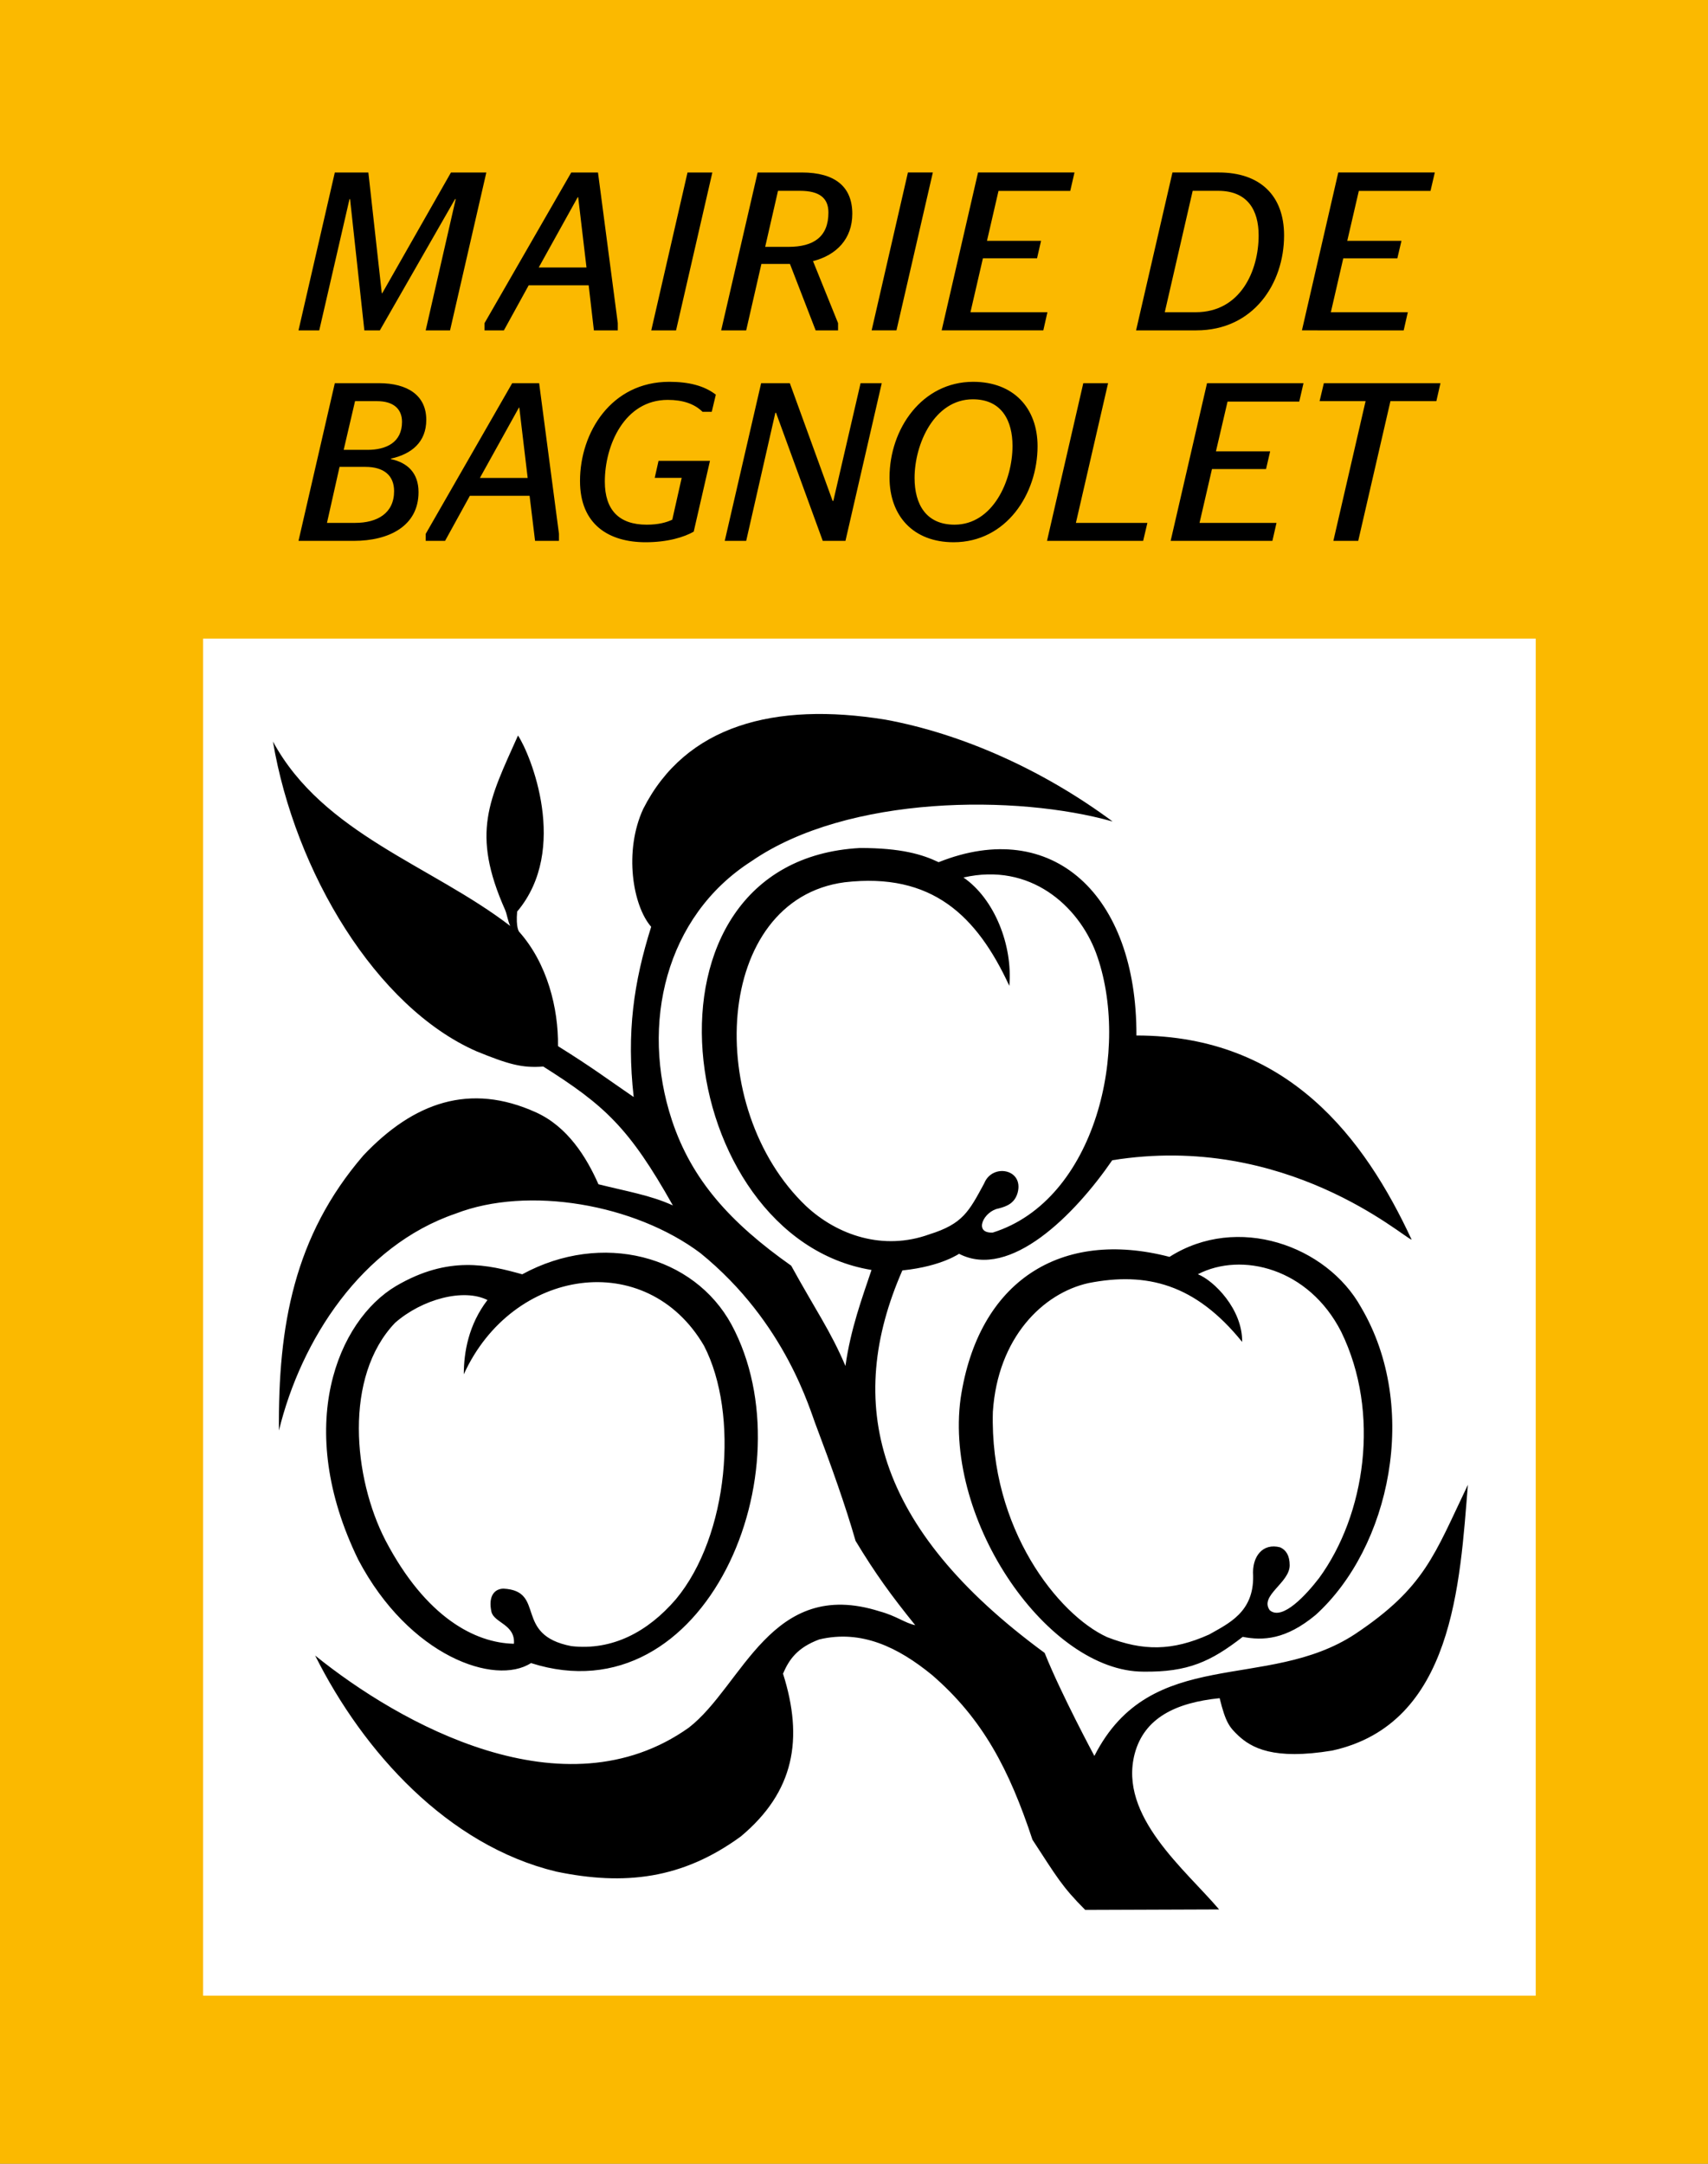 <?xml version="1.0" encoding="UTF-8" standalone="no"?>
<!-- Created with Inkscape (http://www.inkscape.org/) -->

<svg
   xmlns:dc="http://purl.org/dc/elements/1.1/"
   xmlns:cc="http://creativecommons.org/ns#"
   xmlns:rdf="http://www.w3.org/1999/02/22-rdf-syntax-ns#"
   xmlns:svg="http://www.w3.org/2000/svg"
   xmlns="http://www.w3.org/2000/svg"
   xmlns:sodipodi="http://sodipodi.sourceforge.net/DTD/sodipodi-0.dtd"
   xmlns:inkscape="http://www.inkscape.org/namespaces/inkscape"
   id="svg2"
   version="1.1"
   inkscape:version="0.91 r13725"
   xml:space="preserve"
   width="600"
   height="760"
   viewBox="0 0 600 760"
   sodipodi:docname="Logo Bagnolet.svg"><rect x="0" y="0" width="600" height="760" fill="#808080" stroke="none"/><defs
     id="defs6"><clipPath
       clipPathUnits="userSpaceOnUse"
       id="clipPath18"><path
         d="m 0,0 595.276,0 0,765.354 L 0,765.354 0,0 Z"
         id="path20"
         inkscape:connector-curvature="0" /></clipPath><clipPath
       clipPathUnits="userSpaceOnUse"
       id="clipPath62"><path
         d="m 0,0 595.275,0 0,765.354 L 0,765.354 0,0 Z"
         id="path64"
         inkscape:connector-curvature="0" /></clipPath><clipPath
       clipPathUnits="userSpaceOnUse"
       id="clipPath94"><path
         d="m 0,0 595.276,0 0,765.354 L 0,765.354 0,0 Z"
         id="path96"
         inkscape:connector-curvature="0" /></clipPath><clipPath
       clipPathUnits="userSpaceOnUse"
       id="clipPath156"><path
         d="m 0,0 595.275,0 0,571.481 L 0,571.481 0,0 Z"
         id="path158"
         inkscape:connector-curvature="0" /></clipPath></defs><sodipodi:namedview
     pagecolor="#ffffff"
     bordercolor="#666666"
     borderopacity="1"
     objecttolerance="10"
     gridtolerance="10"
     guidetolerance="10"
     inkscape:pageopacity="0"
     inkscape:pageshadow="2"
     inkscape:window-width="1280"
     inkscape:window-height="691"
     id="namedview4"
     showgrid="false"
     inkscape:zoom="0.62787241"
     inkscape:cx="420.79449"
     inkscape:cy="457.89954"
     inkscape:window-x="0"
     inkscape:window-y="1"
     inkscape:window-maximized="1"
     inkscape:current-layer="g10" /><g
     id="g10"
     inkscape:groupmode="layer"
     inkscape:label="Logo Bagnolet"
     transform="matrix(1.25,0,0,-1.25,-629.76,1567.236)"><path
       d="m 503.808,645.789 480,0 0,608.309 -480,0 z"
       style="fill:#fbb900;fill-opacity:1;fill-rule:nonzero;stroke:none"
       id="path26"
       inkscape:connector-curvature="0"
       sodipodi:nodetypes="ccccc" /><path
       d="m 560.887,693.028 374.51,0 0,381.311 -374.51,0 0,-381.311 z"
       style="fill:#ffffff;fill-opacity:1;fill-rule:nonzero;stroke:none"
       id="path56"
       inkscape:connector-curvature="0" /><path
       d="m 597.902,1205.321 9.428,0 3.771,-33.912 0.137,0 19.304,33.912 9.94,0 -10.197,-44.365 -6.847,0 8.439,36.887 -0.183,0 -21.135,-36.887 -4.357,0 -4.018,36.887 -0.156,0 -8.503,-36.887 -5.831,0 10.206,44.365 z m 42.077,-42.324 24.366,42.324 7.515,0 5.565,-42.324 0,-2.041 -6.718,0 -1.464,12.659 -16.86,0 -6.966,-12.659 -5.437,0 0,2.041 z m 15.222,15.624 13.428,0 -2.334,19.762 -0.128,0 -10.965,-19.762 z m 41.821,26.7 6.975,0 -10.197,-44.365 -6.966,0 10.187,44.365 z m 28.787,-25.702 -8.027,0 -4.275,-18.663 -7.03,0 10.252,44.365 12.403,0 c 9.382,0 14.197,-4.018 14.197,-11.606 0,-7.002 -4.384,-11.597 -11.039,-13.3 l 7.039,-17.419 0,-2.041 -6.297,0 -7.222,18.663 z m -0.421,4.806 c 7.094,0 11.231,2.828 11.231,9.647 0,4.027 -2.462,6.096 -7.991,6.096 l -6.178,0 -3.606,-15.743 6.544,0 z m 33.574,20.897 7.002,0 -10.224,-44.365 -6.975,0 10.197,44.365 z m 19.707,0 27.102,0 -1.19,-5.181 -20.164,0 -3.24,-14.032 15.194,0 -1.126,-4.915 -15.213,0 -3.497,-15.139 21.629,0 -1.153,-5.098 -28.567,0 10.224,44.365 z m 54.635,0 13.052,0 c 11.542,0 18.315,-6.453 18.315,-17.675 0,-13.556 -8.613,-26.691 -24.659,-26.691 l -16.933,0 10.224,44.365 z m 6.526,-39.267 c 12.613,0 17.693,11.67 17.693,21.592 0,7.094 -3.112,12.521 -11.359,12.521 l -7.176,0 -7.844,-34.114 8.686,0 z m 40.072,39.267 27.13,0 -1.208,-5.181 -20.146,0 -3.249,-14.032 15.231,0 -1.162,-4.925 -15.194,0 -3.487,-15.13 21.629,0 -1.162,-5.107 -28.594,0.01 10.215,44.365 z m -281.999,-59.203 12.375,0 c 8.146,0 13.327,-3.478 13.327,-10.297 0,-6.261 -4.128,-9.62 -9.913,-10.901 l 0,-0.146 c 4.641,-0.998 7.734,-3.872 7.734,-9.272 0,-9.538 -8.302,-13.693 -18.187,-13.693 l -15.542,0 10.206,44.31 z m 5.712,-39.258 c 6.206,0 10.947,2.691 10.947,8.924 0,4.375 -2.847,6.81 -8.036,6.81 l -7.295,0 -3.533,-15.734 7.917,0 z m 3.46,20.521 c 5.281,0 9.711,2.078 9.711,7.872 0,3.771 -2.581,5.812 -6.993,5.812 l -6.206,0 -3.194,-13.684 6.682,0 z m 16.375,-23.597 24.302,42.333 7.57,0 5.574,-42.333 0,-1.977 -6.718,0 -1.538,12.659 -16.787,0 -6.966,-12.659 -5.437,0 0,1.977 z m 15.222,15.707 13.428,0 -2.352,19.762 -0.11,0 -10.965,-19.762 z m 28.137,-0.86 c 0,13.657 8.796,27.871 25.07,27.871 5.501,0 9.821,-1.089 13.098,-3.606 l -1.144,-4.824 -2.59,0 c -2.27,2.233 -5.501,3.35 -9.785,3.35 -12.137,0 -17.675,-12.723 -17.675,-22.956 0,-7.991 4,-12.11 11.762,-12.11 3.332,0 5.529,0.631 7.194,1.4 l 2.645,11.762 -7.579,0 1.071,4.769 14.453,0 -4.567,-19.89 c -2.664,-1.529 -7.304,-2.975 -13.51,-2.975 -10.325,0 -18.444,4.952 -18.444,17.208 m 50.901,27.487 8.064,0 12.018,-33.061 0.211,0 7.652,33.061 5.95,0 -10.197,-44.31 -6.38,0 -13.126,35.981 -0.201,0 -8.192,-35.981 -6.023,0 10.224,44.31 z m 36.082,-26.498 c 0,13.675 9.144,26.883 23.514,26.883 11.304,0 18.087,-7.332 18.087,-18.096 0,-13.391 -8.778,-26.983 -23.597,-26.983 -11.286,0 -18.004,7.35 -18.004,18.196 m 34.562,8.879 c 0,7.002 -2.975,13.089 -11.149,13.089 -10.782,0 -16.375,-12.494 -16.375,-22.096 0,-7.478 3.286,-13.135 11.231,-13.135 10.764,0 16.293,12.366 16.293,22.141 m 19.89,17.62 6.966,0 -9.043,-39.258 20.091,0 -1.19,-5.053 -27.02,0 10.197,44.31 z m 34.773,0 27.112,0 -1.19,-5.172 -20.155,0 -3.259,-13.977 15.231,0 -1.153,-4.979 -15.194,0 -3.497,-15.13 21.629,0 -1.153,-5.053 -28.594,0 10.224,44.31 z m 44.558,-5.053 -12.924,0 1.199,5.053 32.768,0 -1.153,-5.053 -12.906,0 -9.052,-39.258 -6.984,0 9.052,39.258 z"
       style="fill:#000000;fill-opacity:1;fill-rule:nonzero;stroke:none"
       id="path66"
       inkscape:connector-curvature="0" /><path
       d="m 816.488,1022.953 c -26.709,7.579 -74.36,7.579 -101.536,-11.185 -24.128,-15.45 -31.24,-45.757 -22.315,-72.758 5.538,-16.732 16.375,-28.768 33.519,-40.869 6.901,-12.54 11.112,-18.416 15.249,-28.183 1.437,10.407 4.75,19.295 7.323,26.983 -55.724,9.126 -69.765,114.973 -3.213,118.57 11.515,0 17.483,-1.794 22.077,-3.991 31.999,12.796 55.724,-9.153 55.587,-48.695 42.69,0 64.2,-29.08 77.344,-57.372 -2.243,0.531 -35.322,30.196 -84.145,22.315 -10.471,-15.249 -28.677,-33.665 -43.02,-26.297 0.339,0.357 -4.467,-3.478 -15.963,-4.659 -16.21,-37.034 -8.119,-72.209 39.99,-107.476 4.613,-11.542 13.977,-28.951 13.977,-28.951 15.908,31.304 48.539,17.94 73.298,34.269 19.606,13.089 22.233,22.242 31.67,41.921 -2.261,-27.642 -4.018,-67.175 -38.123,-74.68 -16.558,-2.746 -22.709,0.778 -26.425,4.229 -2.352,2.279 -3.497,3.423 -5.217,10.489 -12.366,-1.245 -21.226,-5.565 -23.89,-15.67 -4.531,-17.492 14.16,-32.411 23.734,-43.688 l -37.619,-0.137 c -6.554,6.581 -7.927,9.162 -14.828,19.725 -6.49,19.624 -13.913,33.94 -28.237,46.297 -9.501,7.771 -19.835,12.805 -31.697,9.977 -6.178,-2.307 -8.476,-5.657 -10.169,-9.611 5.812,-18.325 3.194,-33.162 -11.853,-45.738 -16.421,-11.991 -32.704,-13.876 -51.898,-9.876 -30.462,7.35 -54.187,33.619 -67.733,60.704 23.734,-19.167 69.948,-45.143 105.005,-20.265 15.222,11.808 23.075,42.37 53.61,32.686 4.815,-1.309 7.039,-3.259 10.023,-3.89 -6.718,8.32 -11.185,14.453 -16.769,23.697 -2.801,9.812 -6.892,21.235 -10.984,32.073 -1.785,4.375 -8.458,29.162 -32.622,48.786 -18.325,13.757 -48.411,18.993 -68.777,11.094 -26.48,-9.043 -43.477,-35.56 -49.665,-60.951 -0.256,29.372 4.229,54.644 23.725,77.289 14.096,14.92 29.94,20.549 48.53,12.1 8.879,-4.009 14.206,-12.631 17.537,-20.192 7.872,-1.977 14.7,-3.094 20.915,-5.95 -12.284,21.867 -19.222,28.155 -36.42,39.029 -5.922,-0.476 -9.83,0.632 -18.81,4.302 -28.155,12.384 -50.965,50.297 -57.161,87.028 14.078,-25.986 44.649,-34.864 66.69,-51.834 -0.659,1.318 -0.897,3.213 -1.428,4.485 -9.684,21.766 -4.494,30.91 3.606,49.033 3.497,-5.236 14.499,-32 -0.238,-49.473 -0.403,-4.54 0.54,-5.647 0.54,-5.647 7.954,-8.933 11.084,-21.592 10.938,-32.164 9.931,-6.188 13.812,-9.208 21.272,-14.297 -2.032,18.151 0,32.228 4.915,47.834 -5.181,5.904 -7.725,21.244 -2.233,33.134 11.899,23.45 36.841,30.141 68.063,25.07 21.281,-3.908 44.109,-13.977 63.852,-28.622 m -41.921,-15.734 c 8.705,-5.968 13.885,-19.057 12.888,-30.443 -9.153,19.798 -21.784,31.926 -46.269,29.107 -36.832,-4.86 -39.789,-63.44 -10.837,-91.001 8.824,-8.22 21.711,-12.613 34.635,-7.927 9.419,2.938 11.121,6.407 15.414,14.334 2.27,5.675 11.176,4.046 9.4,-2.627 -0.833,-2.956 -2.975,-3.817 -5.309,-4.43 -4.238,-0.741 -7.268,-7.048 -1.684,-6.782 28.988,9.098 38.883,51.953 28.988,78.662 -4.961,13.162 -18.48,25.409 -37.226,21.107 m 57.912,-106.598 c -30.443,7.927 -53.784,-6.654 -58.717,-39.807 -4.705,-34.91 24.887,-76.74 51.367,-76.74 12.531,-0.174 18.974,2.828 27.917,9.776 5.684,-1.108 12.091,-0.815 20.476,6.142 20.942,18.938 29.382,58.342 12.778,86.47 -9.647,17.364 -34.782,26.297 -53.82,14.16 m 48.237,-21.034 c 11.158,-22.819 6.737,-51.505 -6.206,-69.216 -3.487,-4.531 -10.288,-12.1 -13.858,-9.052 -2.993,4.11 5.593,7.67 5.593,12.64 0,2.728 -1.016,4.293 -2.664,5.043 -4.906,1.309 -8,-2.572 -7.606,-8 0.201,-10.242 -6.938,-13.4 -12.348,-16.485 -10.407,-4.677 -18.581,-4.677 -28.695,-0.741 -13.656,6.233 -33.043,30.434 -32.1,63.331 1.364,20.823 14.059,33.317 26.892,36.155 16.32,3.213 30.022,-0.265 43.166,-16.54 0.11,9.226 -7.972,17.254 -12.448,19.02 12.311,6.361 31.148,1.73 40.274,-16.155 m -230.147,16.137 c -9.528,2.654 -20.659,5.4 -35.487,-3.304 -16.283,-9.666 -28.915,-39.294 -10.599,-76.886 14.316,-27.185 38.471,-35.532 48.548,-29.052 49.116,-15.698 78.305,54.296 56.356,95.101 -10.563,19.423 -36.402,26.343 -58.818,14.142 m 51.084,-20.082 c 9.913,-19.139 6.947,-53.409 -7.908,-71.23 -7.927,-9.217 -17.922,-14.462 -29.363,-13.171 -16.43,3.14 -7.002,15.551 -19.121,16.155 -2.682,-0.082 -4.265,-2.325 -3.341,-6.535 0.778,-3.103 6.737,-3.524 6.316,-8.952 -10.828,0.211 -24.732,7.323 -36.118,29.08 -9.034,17.51 -11.762,45.93 2.7,61.088 7.597,6.673 19.258,9.785 25.977,6.416 -5.3,-6.911 -6.645,-14.645 -6.645,-20.869 13.602,29.922 51.377,35.651 67.504,8.018"
       style="fill:#000000;fill-opacity:1;fill-rule:nonzero;stroke:none"
       id="path68"
       inkscape:connector-curvature="0" /></g></svg>